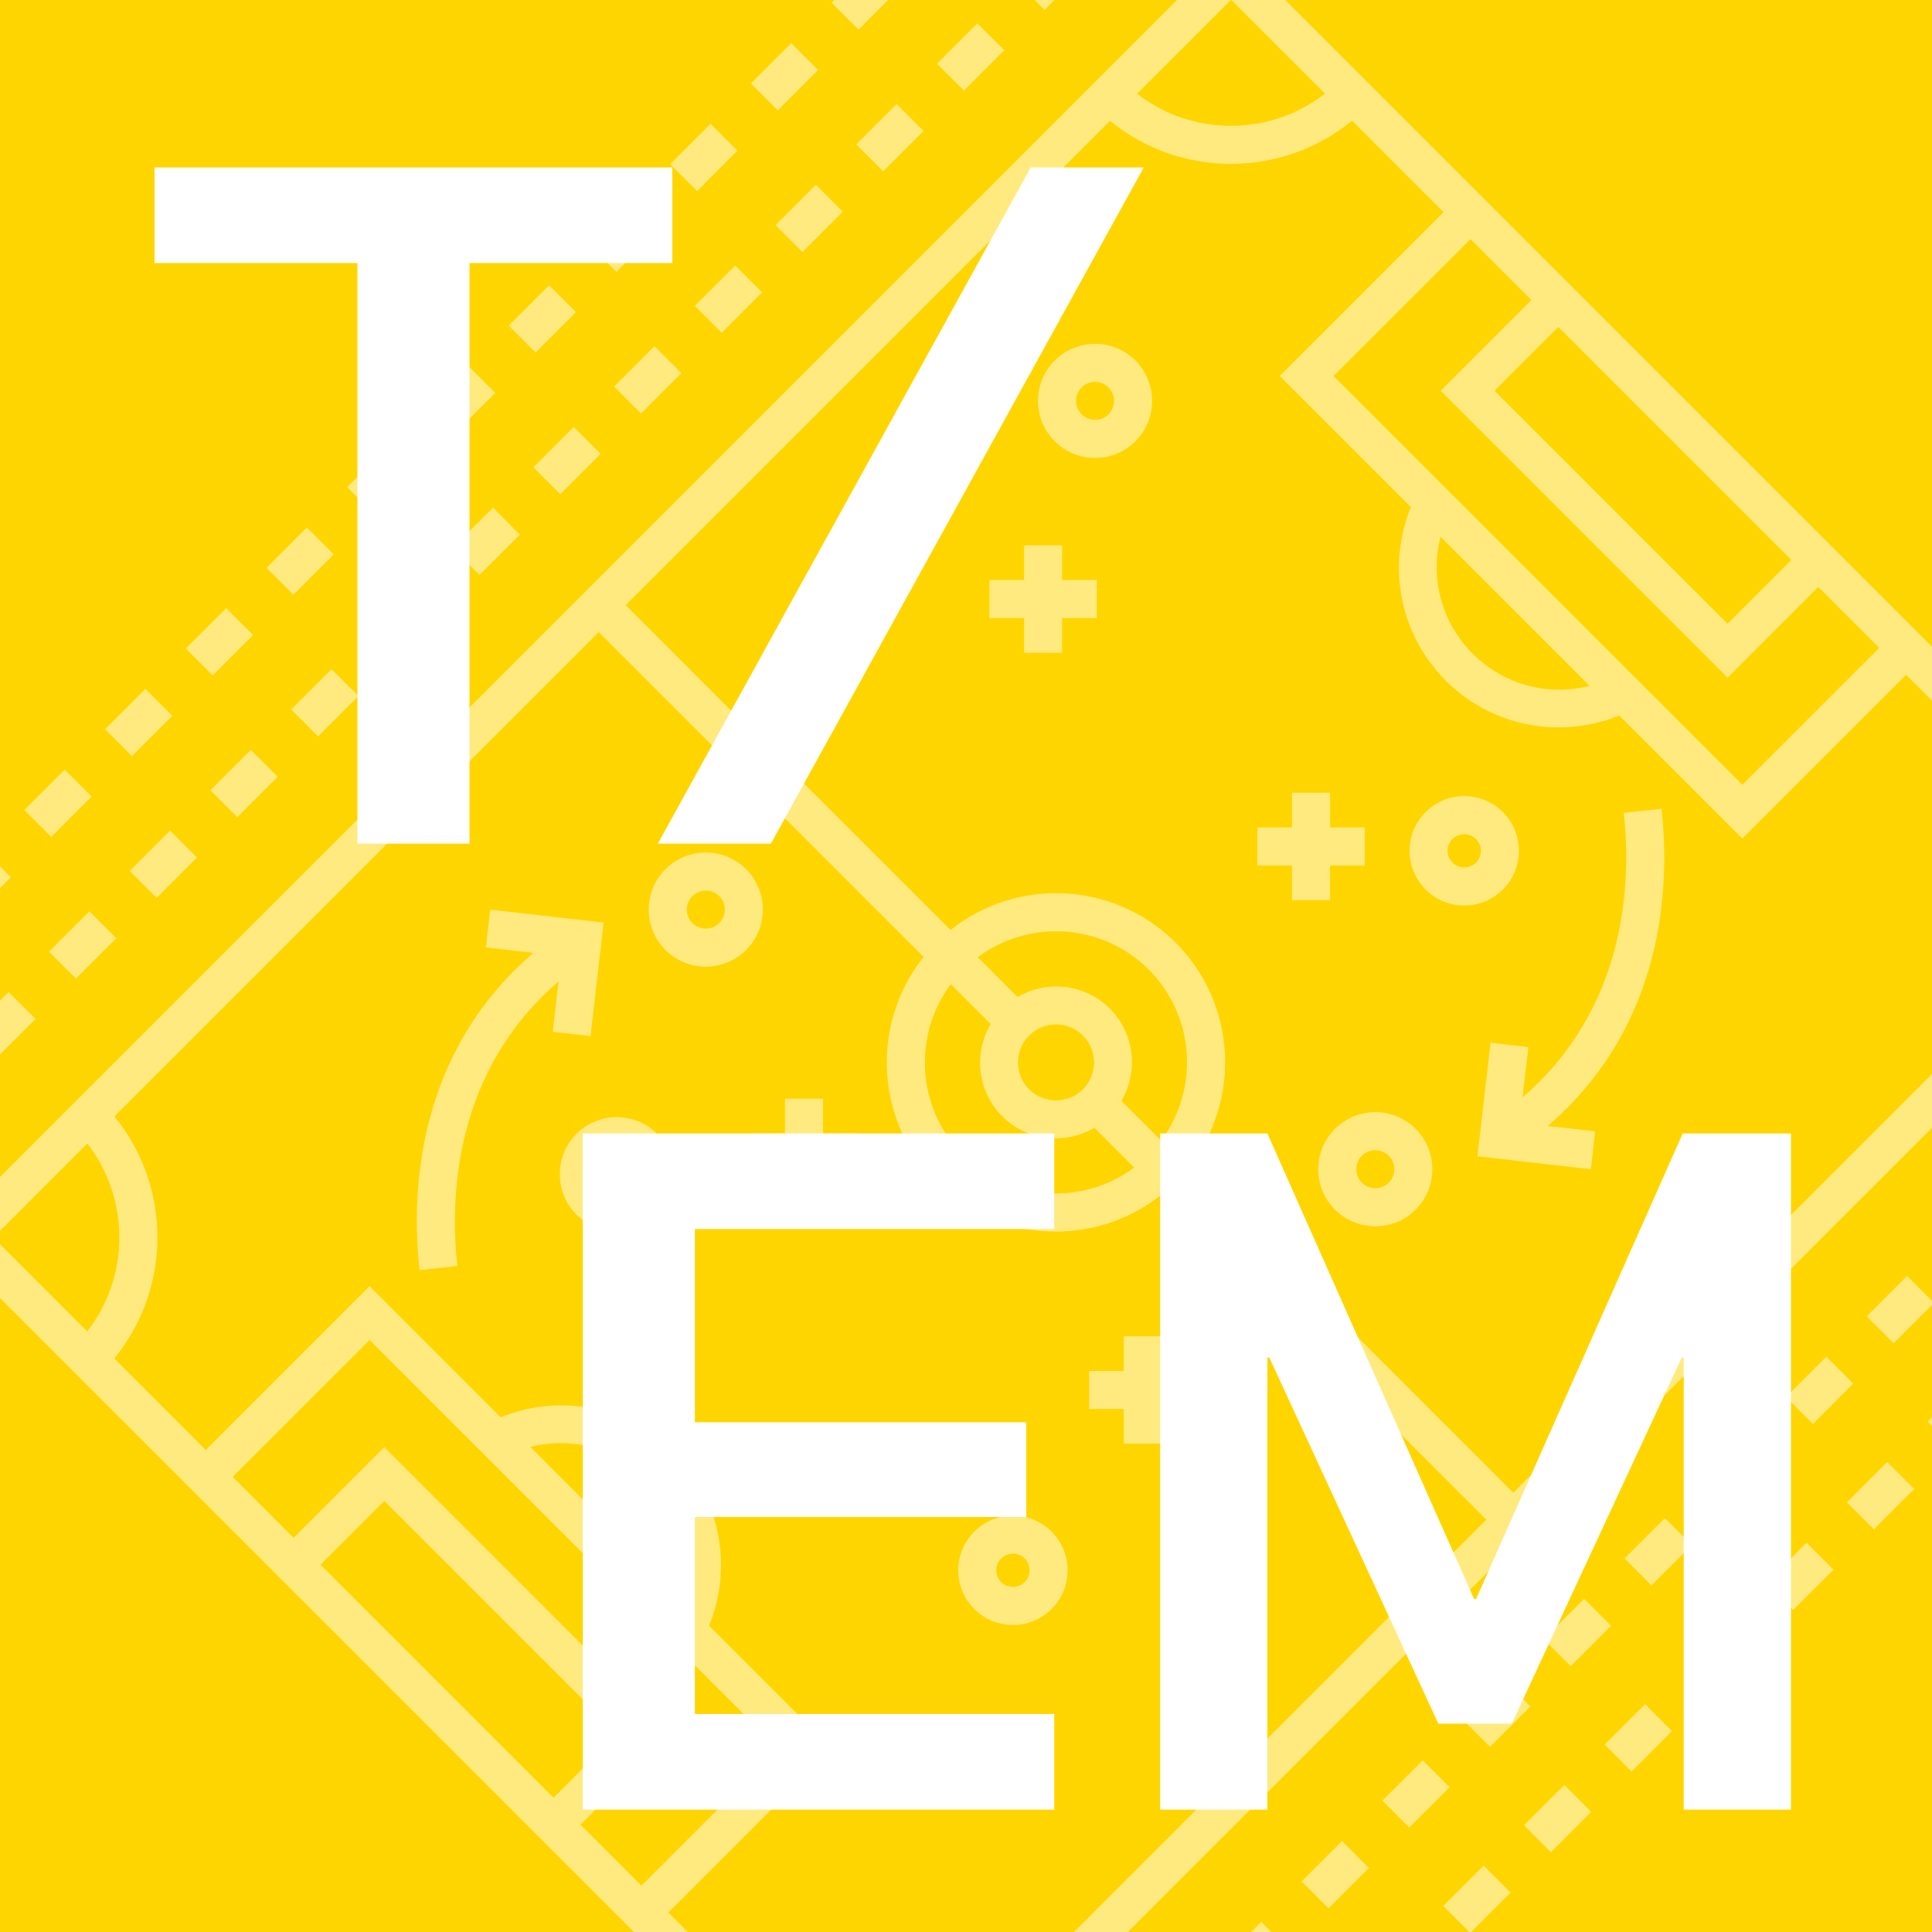 <svg width="300" height="300" viewBox="0 0 300 300" fill="none" xmlns="http://www.w3.org/2000/svg">
<rect x="0" y="0" width="300" height="300" fill="#333333" stroke="none"/>
<g clip-path="url(#clip0_344_24)">
<rect width="300" height="300" fill="#FFD500"/>
<path d="M337.343 137.781L136.781 338.343L-9.398 192.164L191.164 -8.398L337.343 137.781ZM151.38 315.387C142.827 308.728 130.734 308.727 122.181 315.386L136.781 329.986L151.38 315.387ZM13.558 177.565L-1.041 192.164L13.538 206.743C20.198 198.191 20.206 186.108 13.558 177.565ZM143.417 148.591L92.974 98.149L17.759 173.363C26.677 184.25 26.668 200.05 17.739 210.944L31.949 225.154L57.386 199.717L77.743 220.074C86.96 216.335 97.532 218.342 104.684 225.495C111.836 232.646 113.845 243.218 110.108 252.438L129.216 271.546L103.779 296.984L117.98 311.185C128.877 302.257 144.686 302.258 155.582 311.185L230.796 235.971L180.341 185.516C170.031 193.743 154.922 193.097 145.38 183.555C135.836 174.011 135.19 158.902 143.417 148.591ZM120.859 271.546L57.386 208.073L36.127 229.332L45.588 238.793L59.674 224.707L104.215 269.249L90.13 283.335L99.6 292.805L120.859 271.546ZM95.858 269.249L59.673 233.064L49.767 242.97L85.952 279.155L95.858 269.249ZM100.506 229.673C95.663 224.83 88.758 223.031 82.35 224.681L105.5 247.831C107.147 241.422 105.348 234.514 100.506 229.673ZM93.733 143.258L91.696 160.89L85.828 160.213L86.731 152.396C70.577 166.307 69.82 185.654 71.014 196.58L65.14 197.222C63.812 185.076 64.684 163.553 82.821 147.96L75.448 147.118L76.12 141.248L93.733 143.258ZM102.05 176.063C105.506 179.52 105.506 185.142 102.05 188.598C98.594 192.055 92.971 192.055 89.515 188.598C86.058 185.142 86.058 179.52 89.515 176.063C92.971 172.607 98.594 172.607 102.05 176.063ZM163.295 237.831C166.606 241.142 166.607 246.531 163.295 249.843C159.982 253.156 154.593 253.155 151.282 249.843C147.971 246.532 147.97 241.143 151.282 237.831C154.594 234.518 159.983 234.519 163.295 237.831ZM97.871 180.242C96.719 179.089 94.845 179.09 93.693 180.242C92.541 181.394 92.54 183.267 93.693 184.42C94.846 185.573 96.72 185.572 97.871 184.42C99.023 183.268 99.024 181.395 97.871 180.242ZM159.116 242.009C158.109 241.001 156.468 241.001 155.46 242.009C154.452 243.017 154.452 244.657 155.46 245.665C156.468 246.673 158.108 246.673 159.116 245.665C160.124 244.657 160.124 243.017 159.116 242.009ZM133.185 175.993L133.184 181.901L127.801 181.901L127.801 187.284L121.893 187.285L121.892 181.901L116.509 181.9L116.509 175.992L121.892 175.992L121.892 170.609L127.8 170.609L127.801 175.992L133.185 175.993ZM185.792 212.881L185.792 218.789L180.409 218.789L180.41 224.171L174.502 224.171L174.501 218.788L169.118 218.787L169.118 212.879L174.5 212.88L174.5 207.497L180.408 207.497L180.409 212.88L185.792 212.881ZM115.861 134.974C119.317 138.431 119.317 144.053 115.861 147.509C112.405 150.966 106.782 150.966 103.326 147.51C99.87 144.053 99.87 138.431 103.326 134.974C106.782 131.518 112.405 131.518 115.861 134.974ZM111.683 139.153C110.53 138 108.656 138.001 107.504 139.153C106.353 140.305 106.352 142.178 107.504 143.331C108.657 144.484 110.531 144.483 111.683 143.331C112.835 142.179 112.836 140.306 111.683 139.153ZM153.828 159.003L147.639 152.814C141.698 160.787 142.323 172.141 149.558 179.377C156.792 186.611 168.146 187.235 176.119 181.294L169.948 175.123C165.42 177.782 159.504 177.214 155.621 173.33C151.738 169.447 151.168 163.531 153.828 159.003ZM168.156 160.795C165.852 158.492 162.103 158.491 159.799 160.795C157.495 163.1 157.496 166.849 159.799 169.152C162.102 171.455 165.851 171.456 168.156 169.152C170.46 166.847 170.459 163.099 168.156 160.795ZM178.376 150.559C171.142 143.324 159.791 142.699 151.818 148.636L158.007 154.824C162.535 152.165 168.451 152.734 172.334 156.617C176.217 160.5 176.786 166.416 174.126 170.944L180.297 177.115C186.234 169.142 185.609 157.791 178.376 150.559ZM224.154 32.949L209.944 18.739C199.049 27.669 183.248 27.678 172.362 18.761L97.153 93.97L147.596 144.413C157.906 136.19 173.013 136.838 182.555 146.38C192.095 155.92 192.743 171.026 184.519 181.337L234.975 231.792L310.184 156.583C301.257 145.687 301.256 129.877 310.185 118.98L295.984 104.779L270.546 130.216L251.438 111.108C242.218 114.846 231.645 112.836 224.494 105.685C217.342 98.532 215.335 87.961 219.073 78.743L198.716 58.387L224.154 32.949ZM219.823 175.292C223.279 178.748 223.279 184.371 219.823 187.827C216.367 191.283 210.744 191.283 207.288 187.827C203.832 184.371 203.832 178.748 207.288 175.292C210.744 171.836 216.367 171.836 219.823 175.292ZM215.645 179.47C214.492 178.317 212.618 178.318 211.466 179.47C210.314 180.622 210.313 182.496 211.466 183.649C212.619 184.801 214.493 184.8 215.645 183.649C216.796 182.497 216.797 180.623 215.645 179.47ZM258.007 125.577C259.336 137.722 258.466 159.245 240.329 174.84L247.698 175.682L247.027 181.551L229.415 179.545L231.453 161.911L237.321 162.589L236.419 170.406C252.575 156.495 253.33 137.146 252.133 126.22L258.007 125.577ZM170.308 90.067L170.308 95.976L164.926 95.975L164.926 101.358L159.018 101.358L159.018 95.976L153.636 95.976L153.636 90.067L159.018 90.067L159.018 84.685L164.926 84.685L164.926 90.067L170.308 90.067ZM211.911 128.481L211.911 134.39L206.529 134.39L206.528 139.773L200.62 139.773L200.62 134.39L195.238 134.391L195.238 128.482L200.62 128.482L200.621 123.099L206.529 123.099L206.529 128.482L211.911 128.481ZM233.373 126.107C236.685 129.419 236.685 134.808 233.373 138.12C230.061 141.432 224.672 141.431 221.36 138.12C218.049 134.809 218.048 129.42 221.361 126.107C224.673 122.795 230.062 122.796 233.373 126.107ZM229.195 130.286C228.187 129.278 226.547 129.278 225.539 130.286C224.531 131.293 224.531 132.934 225.539 133.942C226.547 134.95 228.187 134.95 229.195 133.942C230.203 132.934 230.203 131.293 229.195 130.286ZM176.307 55.983C179.763 59.439 179.763 65.062 176.307 68.518C172.851 71.975 167.228 71.975 163.772 68.518C160.315 65.062 160.315 59.439 163.772 55.983C167.228 52.527 172.851 52.527 176.307 55.983ZM172.128 60.162C170.976 59.009 169.102 59.01 167.95 60.162C166.798 61.313 166.797 63.187 167.95 64.34C169.103 65.493 170.977 65.492 172.128 64.34C173.28 63.188 173.281 61.315 172.128 60.162ZM246.831 106.501L223.68 83.351C222.031 89.758 223.829 96.663 228.673 101.506C233.514 106.348 240.422 108.147 246.831 106.501ZM237.793 46.588L228.332 37.127L207.073 58.387L270.546 121.859L291.805 100.6L282.335 91.13L268.249 105.215L223.707 60.674L237.793 46.588ZM328.986 137.781L314.386 123.181C307.726 131.735 307.727 143.829 314.386 152.381L328.986 137.781ZM205.743 14.538L191.164 -0.041L176.564 14.559C185.107 21.207 197.191 21.198 205.743 14.538ZM278.156 86.951L241.971 50.766L232.064 60.674L268.249 96.859L278.156 86.951ZM114.158 41.229L118.336 45.407L112.068 51.675L107.89 47.496L114.158 41.229ZM89.087 66.299L93.266 70.477L86.998 76.745L82.82 72.566L89.087 66.299ZM76.552 78.834L80.731 83.012L74.463 89.28L70.285 85.101L76.552 78.834ZM101.623 53.764L105.801 57.942L99.533 64.21L95.355 60.031L101.623 53.764ZM26.412 128.974L30.59 133.153L24.323 139.42L20.144 135.242L26.412 128.974ZM126.693 28.694L130.871 32.872L124.604 39.139L120.425 34.961L126.693 28.694ZM13.877 141.509L18.055 145.688L11.788 151.955L7.609 147.777L13.877 141.509ZM1.342 154.044L5.52 158.223L-0.747 164.49L-4.926 160.312L1.342 154.044ZM51.482 103.904L55.66 108.082L49.393 114.35L45.215 110.172L51.482 103.904ZM139.228 16.158L143.406 20.337L137.139 26.604L132.96 22.426L139.228 16.158ZM38.947 116.439L43.125 120.618L36.858 126.885L32.679 122.707L38.947 116.439ZM151.763 3.623L155.941 7.802L149.674 14.069L145.495 9.891L151.763 3.623ZM64.017 91.369L68.196 95.547L61.928 101.815L57.75 97.636L64.017 91.369ZM164.298 -8.912L168.476 -4.733L162.209 1.534L158.03 -2.644L164.298 -8.912ZM97.796 31.765L101.975 35.944L95.707 42.211L91.529 38.033L97.796 31.765ZM-2.485 132.046L1.694 136.224L-4.574 142.492L-8.752 138.314L-2.485 132.046ZM135.402 -5.84L139.58 -1.662L133.312 4.606L129.134 0.428L135.402 -5.84ZM85.261 44.3L89.439 48.479L83.172 54.746L78.994 50.568L85.261 44.3ZM110.331 19.23L114.51 23.409L108.242 29.676L104.064 25.498L110.331 19.23ZM72.726 56.836L76.904 61.014L70.637 67.281L66.459 63.103L72.726 56.836ZM122.866 6.695L127.045 10.873L120.777 17.141L116.599 12.963L122.866 6.695ZM60.191 69.371L64.369 73.549L58.102 79.817L53.923 75.638L60.191 69.371ZM35.121 94.441L39.299 98.619L33.032 104.887L28.853 100.708L35.121 94.441ZM22.586 106.976L26.764 111.154L20.496 117.422L16.318 113.243L22.586 106.976ZM10.051 119.511L14.229 123.689L7.961 129.957L3.783 125.779L10.051 119.511ZM47.656 81.906L51.834 86.084L45.567 92.352L41.388 88.173L47.656 81.906ZM220.918 273.339L225.096 277.518L218.828 283.785L214.65 279.607L220.918 273.339ZM283.593 210.664L287.771 214.842L281.504 221.11L277.325 216.932L283.593 210.664ZM271.058 223.199L275.236 227.377L268.969 233.645L264.79 229.467L271.058 223.199ZM296.128 198.129L300.306 202.307L294.039 208.575L289.861 204.396L296.128 198.129ZM308.663 185.594L312.842 189.772L306.574 196.04L302.396 191.861L308.663 185.594ZM333.733 160.524L337.912 164.702L331.644 170.969L327.466 166.791L333.733 160.524ZM258.523 235.734L262.701 239.913L256.434 246.18L252.255 242.002L258.523 235.734ZM321.198 173.059L325.377 177.237L319.109 183.505L314.931 179.326L321.198 173.059ZM195.847 298.41L200.026 302.588L193.758 308.856L189.58 304.677L195.847 298.41ZM245.988 248.269L250.166 252.448L243.899 258.715L239.72 254.537L245.988 248.269ZM170.777 323.48L174.955 327.658L168.688 333.926L164.51 329.747L170.777 323.48ZM208.382 285.875L212.561 290.053L206.293 296.32L202.115 292.142L208.382 285.875ZM233.453 260.804L237.631 264.983L231.363 271.25L227.185 267.072L233.453 260.804ZM183.312 310.945L187.491 315.123L181.223 321.391L177.045 317.212L183.312 310.945ZM318.127 201.955L322.305 206.133L316.037 212.401L311.859 208.223L318.127 201.955ZM267.986 252.096L272.164 256.274L265.897 262.541L261.719 258.363L267.986 252.096ZM280.521 239.56L284.7 243.739L278.432 250.006L274.254 245.828L280.521 239.56ZM293.056 227.025L297.235 231.204L290.967 237.471L286.789 233.293L293.056 227.025ZM305.591 214.49L309.77 218.669L303.502 224.936L299.324 220.758L305.591 214.49ZM255.451 264.631L259.629 268.809L253.362 275.077L249.183 270.898L255.451 264.631ZM205.311 314.771L209.489 318.949L203.221 325.217L199.043 321.039L205.311 314.771ZM192.776 327.306L196.954 331.484L190.686 337.752L186.508 333.574L192.776 327.306ZM217.846 302.236L222.024 306.414L215.757 312.682L211.578 308.503L217.846 302.236ZM242.916 277.166L247.094 281.344L240.827 287.612L236.648 283.433L242.916 277.166ZM230.381 289.701L234.559 293.879L228.292 300.147L224.113 295.968L230.381 289.701ZM330.662 189.42L334.84 193.598L328.572 199.866L324.394 195.688L330.662 189.42Z" fill="white" fill-opacity="0.5"/>
<path d="M90.5 176H163.7V190.85H107.9V220.85H159.35V235.55H107.9V266.15H163.7V281H90.5V176ZM180.148 176H196.798L228.898 248.3H229.198L261.298 176H278.098V281H261.448V210.8H261.148L234.748 267.65H223.348L197.098 210.8H196.798V281H180.148V176Z" fill="white"/>
<path d="M55.5 40.85H24V26H104.4V40.85H72.9V131H55.5V40.85ZM160.052 26H177.602L119.702 131H102.152L160.052 26Z" fill="white"/>
</g>
<defs>
<clipPath id="clip0_344_24">
<rect width="300" height="300" fill="white"/>
</clipPath>
</defs>
</svg>
